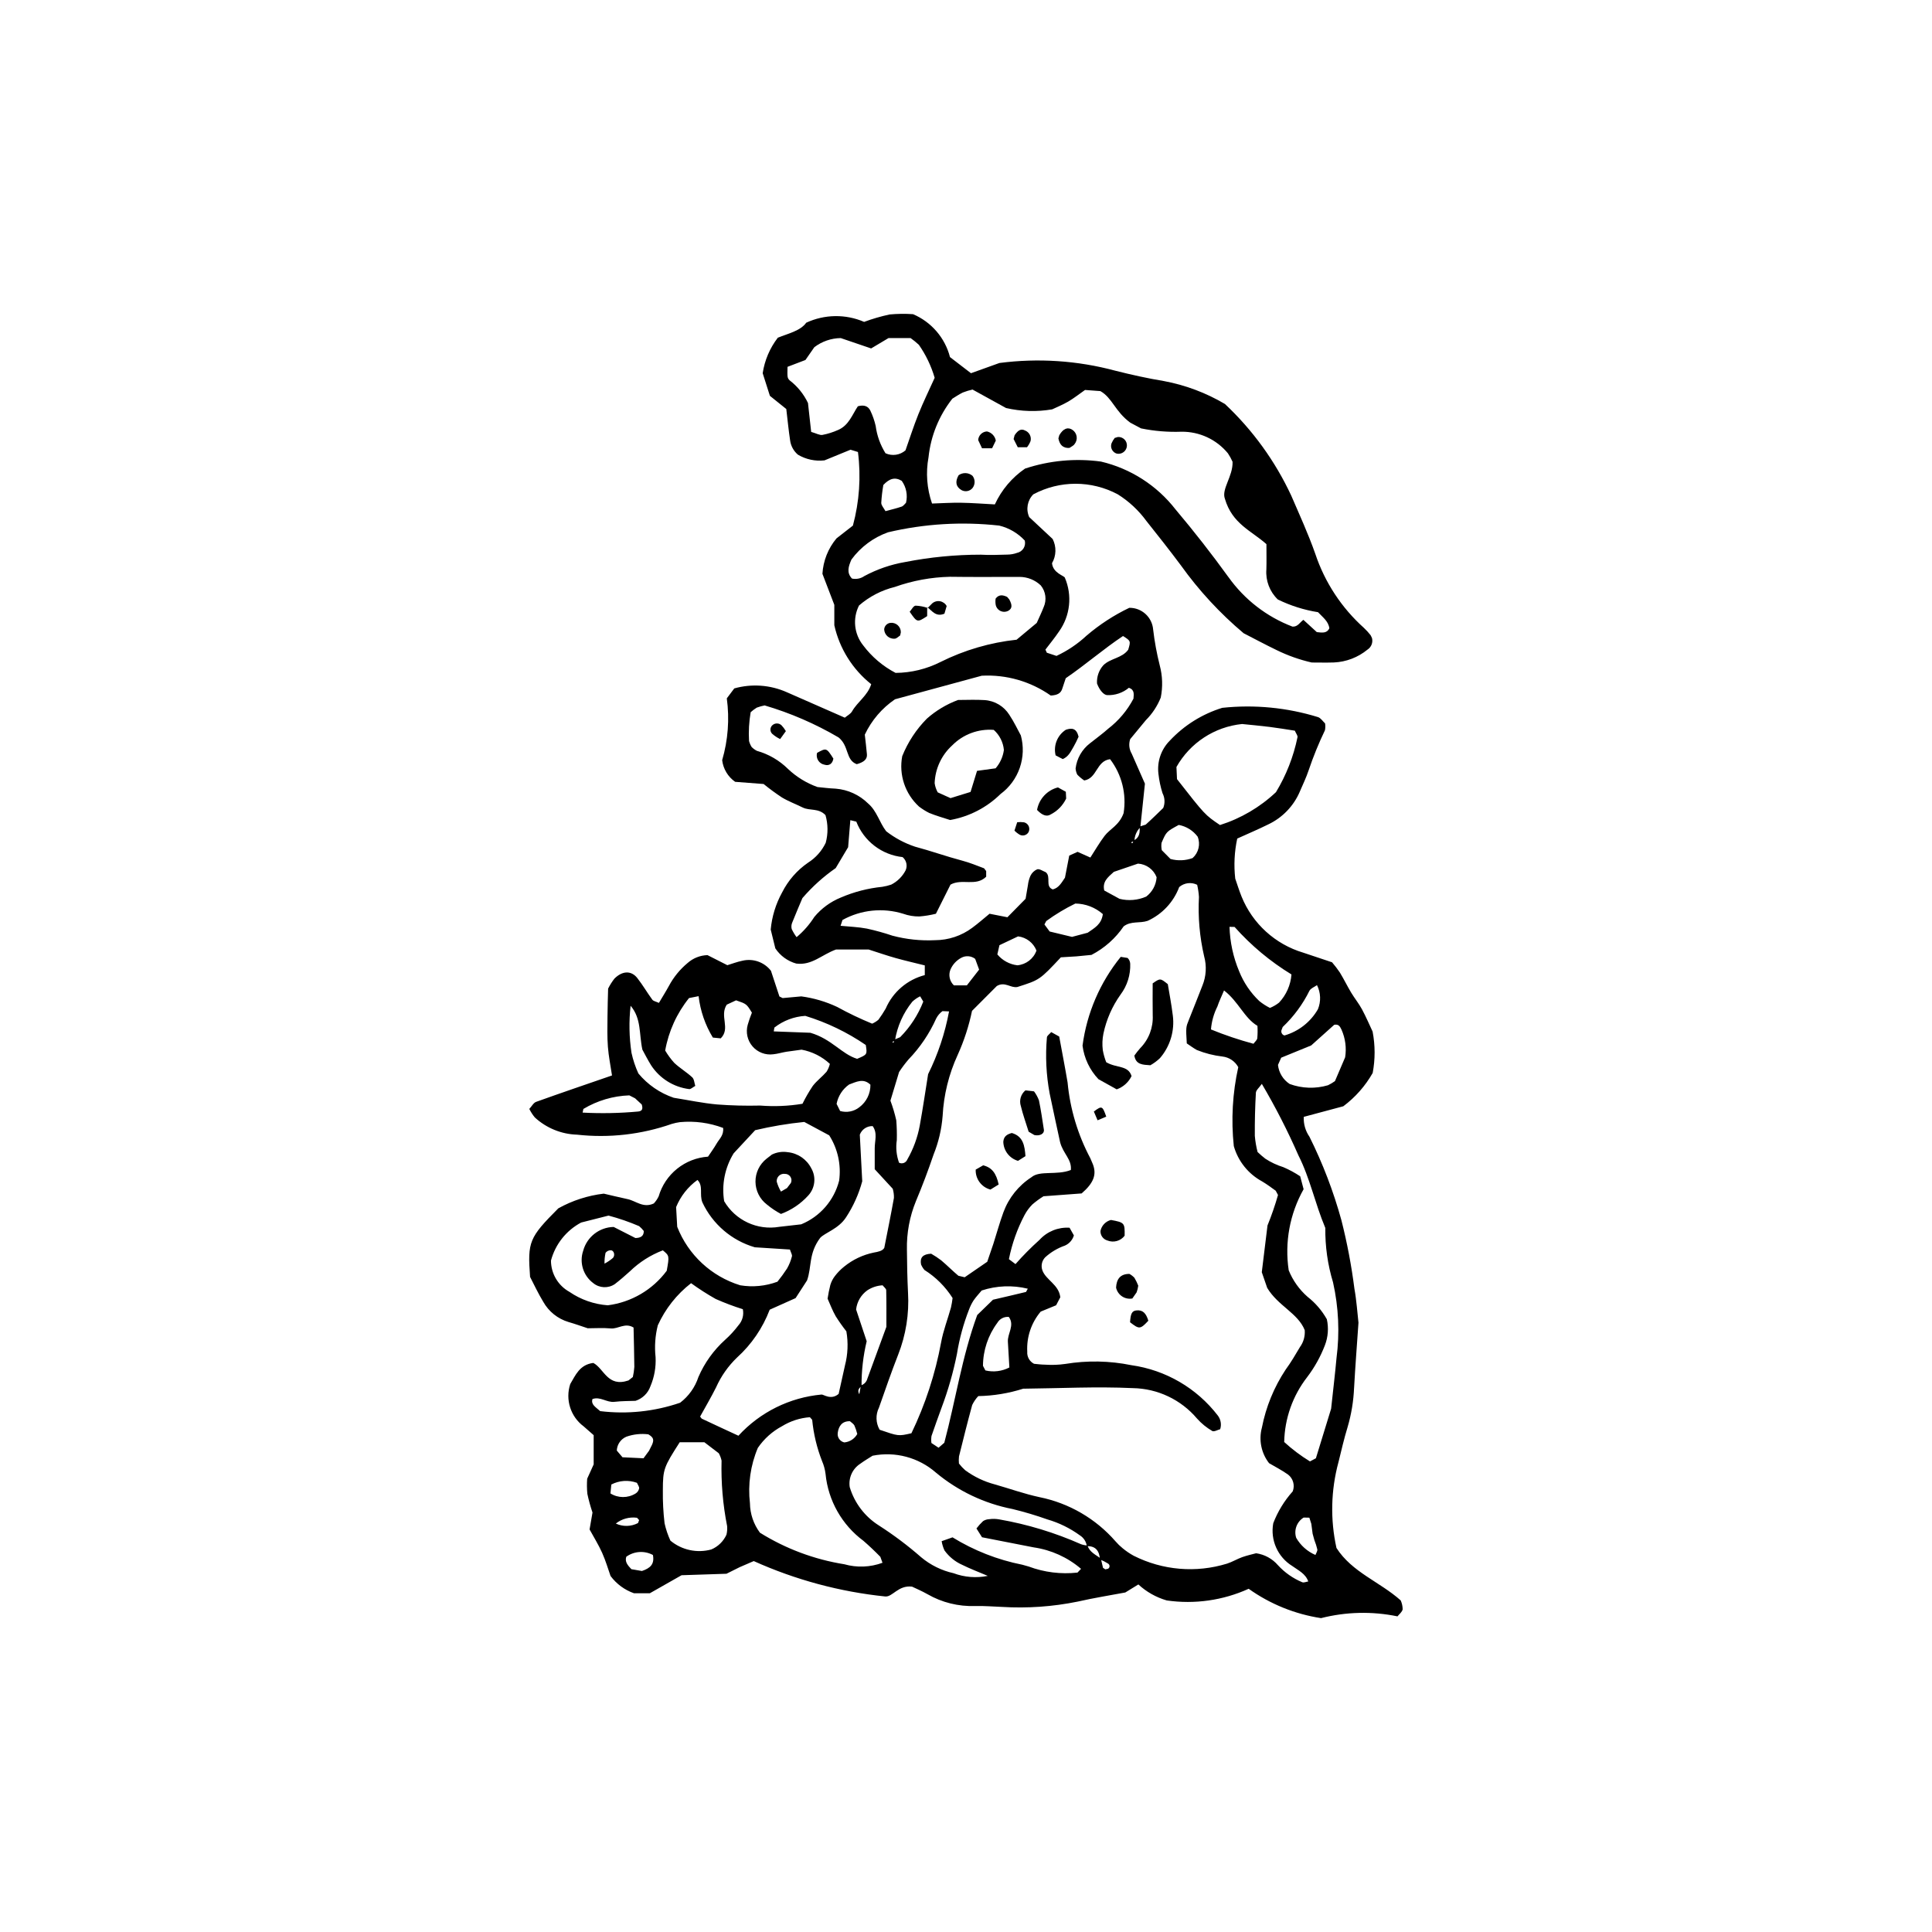 <?xml version="1.0" encoding="UTF-8"?>
<!-- Uploaded to: SVG Repo, www.svgrepo.com, Generator: SVG Repo Mixer Tools -->
<svg fill="#000000" width="800px" height="800px" version="1.1" viewBox="144 144 512 512" xmlns="http://www.w3.org/2000/svg">
 <g>
  <path d="m446.02 363.04 1.602-0.504c1.73-1.551 3.379-3.195 4.648-4.418 0.508-1.27 0.438-2.695-0.188-3.91-0.527-1.664-0.891-3.379-1.082-5.117-0.41-3.258 0.715-6.523 3.039-8.844 3.793-4.047 8.574-7.031 13.875-8.664 8.535-0.91 17.168-0.074 25.367 2.457 0.742 0.242 1.281 1.117 1.871 1.66h0.004c0.102 0.605 0.09 1.223-0.031 1.824-1.648 3.434-3.09 6.969-4.309 10.578-0.645 1.941-1.543 3.801-2.356 5.688h0.004c-1.637 3.824-4.613 6.914-8.375 8.691-2.609 1.293-5.301 2.43-8.211 3.75-0.75 3.484-0.93 7.07-0.527 10.613 0.504 1.445 1.02 3.125 1.676 4.754 2.91 7.184 8.926 12.656 16.355 14.871l7.625 2.547c0.742 0.863 1.434 1.77 2.07 2.711 1.062 1.746 1.957 3.59 3.004 5.34 0.906 1.504 2.031 2.879 2.863 4.418 1.109 2.062 2.027 4.231 2.809 5.887 0.699 3.625 0.707 7.348 0.023 10.973-1.957 3.449-4.609 6.453-7.785 8.828l-10.48 2.805c-0.094 1.879 0.438 3.734 1.512 5.277 3.535 7.094 6.371 14.512 8.473 22.152 1.512 5.965 2.66 12.016 3.438 18.125 0.574 3.168 0.773 6.402 1.074 8.996-0.422 6.144-0.855 11.699-1.16 17.254h-0.004c-0.145 3.519-0.719 7.008-1.711 10.391-0.945 3.078-1.664 6.227-2.434 9.355h-0.004c-2 7.414-2.18 15.199-0.52 22.695 4.113 6.449 11.477 8.953 17.027 13.906 0.332 0.742 0.508 1.543 0.516 2.356-0.145 0.727-0.941 1.32-1.375 1.871v-0.004c-6.699-1.379-13.625-1.219-20.254 0.469-6.914-1.055-13.484-3.719-19.18-7.777-6.789 3.082-14.324 4.156-21.703 3.09-2.805-0.809-5.383-2.262-7.527-4.238l-3.465 2.129c-3.996 0.754-8.34 1.438-12.617 2.418h-0.004c-6.617 1.348-13.387 1.82-20.133 1.402-2.348-0.086-4.695-0.293-7.039-0.23h0.004c-4.426 0.156-8.801-0.93-12.637-3.137-1.512-0.859-3.125-1.535-4.09-2-3.629-0.449-5.164 2.766-7.078 2.609h-0.004c-12.047-1.242-23.816-4.41-34.863-9.383l-3.727 1.613-3.504 1.746-11.902 0.391-8.418 4.785h-4.172c-2.492-0.871-4.66-2.469-6.231-4.586-0.621-1.75-1.273-4.008-2.223-6.133s-2.191-4.106-3.332-6.199l0.773-4.481v-0.004c-0.551-1.621-1.008-3.277-1.363-4.957-0.129-1.328-0.145-2.664-0.047-3.996l1.723-3.805v-7.742l-2.652-2.328-0.004-0.004c-3.477-2.582-4.906-7.102-3.555-11.215 1.371-2.281 2.465-5.141 6.117-5.594 2.879 1.52 3.766 6.516 9.316 4.641l1.152-0.906h0.004c0.199-0.879 0.332-1.773 0.395-2.672-0.023-3.496-0.133-6.996-0.203-10.445-2.269-1.387-4.086 0.426-6.031 0.238-2.035-0.195-4.106-0.043-6.117-0.043-1.746-0.574-3.398-1.176-5.082-1.656-2.848-0.848-5.254-2.773-6.707-5.367-1.367-2.246-2.477-4.652-3.488-6.59-0.691-9.352-0.238-10.418 7.481-18.164v-0.004c3.723-2.074 7.816-3.398 12.051-3.898 1.762 0.402 4.031 0.969 6.312 1.453 2.215 0.469 4.141 2.461 6.953 1.145h-0.004c0.52-0.555 0.953-1.184 1.281-1.871 0.84-2.883 2.547-5.438 4.887-7.32 2.34-1.883 5.199-3 8.195-3.207 0.723-1.09 1.582-2.254 2.301-3.5 0.691-1.195 1.922-2.168 1.703-4.113-3.644-1.371-7.555-1.898-11.434-1.535-0.727 0.098-1.445 0.254-2.148 0.461-8.059 2.824-16.648 3.801-25.133 2.859-4.152-0.125-8.121-1.746-11.18-4.559-0.578-0.695-1.07-1.453-1.469-2.262 0.637-0.684 1.102-1.621 1.812-1.875 6.59-2.367 13.227-4.621 20.105-6.996-0.375-2.531-0.895-5.051-1.09-7.594-0.203-2.629-0.129-5.281-0.109-7.922 0.016-2.629 0.113-5.258 0.168-7.496v-0.004c0.465-0.926 1.02-1.809 1.656-2.629 2.078-2.106 4.465-2.215 6.066-0.184 1.441 1.828 2.609 3.867 3.988 5.742 0.297 0.402 0.996 0.504 1.75 0.859 0.871-1.473 1.801-2.945 2.633-4.469 1.246-2.34 2.934-4.41 4.973-6.106 1.457-1.293 3.32-2.031 5.269-2.086l5.262 2.668c1.211-0.367 2.57-0.891 3.981-1.18 2.832-0.68 5.797 0.363 7.578 2.664l2.242 6.805 0.859 0.426 4.945-0.449c3.289 0.441 6.492 1.383 9.496 2.797 3.004 1.652 6.102 3.133 9.273 4.434 0.609-0.266 1.172-0.617 1.672-1.051 0.691-0.945 1.332-1.93 1.922-2.945 1.895-4.398 5.719-7.676 10.359-8.875v-2.57c-2.637-0.66-5.184-1.238-7.691-1.941-2.258-0.629-4.465-1.402-7.195-2.273h-8.633c-3.769 1.344-6.383 4.269-10.535 3.727v0.004c-2.277-0.633-4.25-2.062-5.555-4.031l-1.223-4.988c0.316-3.445 1.344-6.789 3.012-9.82 1.594-3.168 3.957-5.883 6.875-7.894 2.031-1.281 3.656-3.113 4.691-5.277 0.648-2.402 0.625-4.938-0.062-7.328-1.848-1.945-4.195-1.109-6.019-2.016-1.836-0.91-3.781-1.625-5.531-2.676-1.676-1.105-3.293-2.293-4.848-3.559l-7.539-0.578c-1.914-1.336-3.164-3.422-3.445-5.734 1.555-5.316 1.977-10.898 1.23-16.387l1.98-2.633c4.617-1.297 9.543-0.941 13.926 1.008l15.363 6.746c0.645-0.543 1.523-0.973 1.926-1.68 1.43-2.519 4.125-4.152 5.074-7.195h-0.004c-4.949-3.938-8.398-9.449-9.773-15.617v-5.41l-3.152-8.223c0.207-3.449 1.512-6.738 3.727-9.387l4.344-3.387 0.004 0.004c1.715-6.356 2.172-12.984 1.34-19.512l-1.969-0.605-6.887 2.82v0.004c-2.453 0.281-4.934-0.25-7.059-1.512-1.148-0.977-1.891-2.352-2.074-3.852-0.391-2.602-0.645-5.227-1.004-8.246l-4.344-3.492-1.91-5.996c0.516-3.426 1.898-6.668 4.012-9.41 2.758-1.117 6.008-1.82 7.527-3.973 4.852-2.25 10.434-2.332 15.344-0.219 2.207-0.82 4.469-1.477 6.769-1.969 2.059-0.191 4.129-0.215 6.191-0.074 4.856 2.062 8.477 6.266 9.793 11.371l5.562 4.273 7.539-2.707c10.266-1.34 20.695-0.648 30.695 2.039 4.266 1.074 8.539 2.031 12.887 2.746 5.707 1.066 11.18 3.121 16.18 6.078 7.348 6.894 13.309 15.133 17.566 24.266 2.203 5.117 4.519 10.156 6.375 15.43 2.519 7.559 6.965 14.328 12.898 19.645 0.637 0.602 1.23 1.25 1.773 1.941l0.359 0.746c0.309 1.176-0.176 2.414-1.199 3.07-2.516 2.062-5.633 3.258-8.887 3.402-2.051 0.066-4.106 0.012-5.863 0.012v0.004c-3.246-0.738-6.398-1.855-9.387-3.328-2.902-1.398-5.742-2.93-8.68-4.434-6.269-5.277-11.855-11.32-16.625-17.984-2.981-4-6.074-7.91-9.18-11.812v-0.004c-2.051-2.793-4.609-5.172-7.547-7.012-6.992-3.734-15.387-3.734-22.379 0-1.582 1.59-2.012 3.992-1.086 6.035l6.199 5.793h0.004c1.039 2.027 0.98 4.445-0.164 6.422 0.25 2.633 3.234 3.316 3.398 3.836v-0.004c2.016 4.699 1.43 10.109-1.543 14.266-1.133 1.684-2.434 3.254-3.602 4.801l0.375 0.828 2.562 0.844v-0.004c2.918-1.363 5.606-3.172 7.961-5.367 3.441-2.941 7.25-5.422 11.332-7.375 3.285-0.039 6.043 2.469 6.316 5.742 0.375 3.199 0.957 6.371 1.746 9.496 0.746 2.793 0.84 5.719 0.27 8.551-0.895 2.242-2.238 4.277-3.945 5.984l-4.152 5.027c-0.434 1.277-0.289 2.688 0.402 3.852l3.5 7.949-1.211 11.547h0.004c-0.996 0.98-1.562 2.312-1.57 3.711-0.883 0.172-1.07 0.379-0.535 0.527l0.336-0.734c1.617-0.77 1.66-2.203 1.57-3.691zm-10.277 194.01 0.566 2.438 0.613 0.41 0.746-0.172v-0.004c0.234-0.145 0.375-0.402 0.375-0.676-0.004-0.277-0.148-0.531-0.383-0.676-0.684-0.43-1.402-0.797-2.152-1.098-0.164-2.16-1.051-3.606-3.484-3.516-0.156-1.176-0.824-2.223-1.828-2.859-2.606-1.898-5.519-3.332-8.617-4.231-3.023-1.074-6.098-1.988-9.215-2.75-7.481-1.453-14.473-4.773-20.328-9.652-4.598-4.027-10.805-5.68-16.793-4.481-0.867 0.562-2.133 1.293-3.305 2.152-2.047 1.34-3.121 3.754-2.75 6.172 1.266 4.211 4.012 7.82 7.731 10.16 3.934 2.527 7.676 5.34 11.195 8.418 2.481 2.078 5.426 3.527 8.582 4.231 2.898 1.082 6.039 1.328 9.07 0.707-2.481-1.059-4.672-1.875-6.75-2.914-1.887-0.832-3.516-2.156-4.719-3.832-0.359-0.777-0.613-1.602-0.75-2.449l2.887-1.016h-0.004c5.684 3.504 11.949 5.961 18.5 7.258l1.691 0.477c4.121 1.539 8.547 2.086 12.922 1.605l0.945-0.992v-0.004c-3.566-3.047-7.922-5.019-12.566-5.688-4.562-0.906-9.129-1.789-13.676-2.676l-1.473-2.332c0.527-0.699 1.113-1.352 1.754-1.949 0.492-0.316 1.062-0.496 1.648-0.512 0.867-0.121 1.746-0.105 2.609 0.051 7.477 1.301 14.766 3.512 21.703 6.586 0.555 0.191 1.129 0.301 1.715 0.328 0.539 1.805 2.223 2.461 3.539 3.484zm-54.77-137.52 1.57-0.66c2.672-2.695 4.758-5.906 6.137-9.438l-0.828-1.398c-0.766 0.363-1.469 0.848-2.086 1.434-2.391 2.965-3.973 6.5-4.586 10.258-0.773 0.387-0.883 0.613-0.344 0.555zm-8.84 91.609c0.84-0.242 1.496-0.906 1.719-1.754l5.047-13.758c0-3.332 0.035-6.516-0.043-9.699-0.012-0.43-0.605-0.844-0.957-1.309h0.004c-1.445 0.078-2.84 0.535-4.047 1.328-1.672 1.191-2.754 3.039-2.981 5.078l2.805 8.414c-0.93 3.883-1.387 7.867-1.359 11.859-0.512 0.543-1.262 0.988-0.594 2.195zm89.125-132.66c-1.562-0.773-3.438-0.535-4.758 0.605-1.492 3.969-4.496 7.184-8.352 8.945-2.133 0.727-4.359-0.031-6.356 1.457h-0.004c-2.172 3.195-5.106 5.797-8.535 7.574l-4.031 0.391-4.078 0.246c-5.613 5.988-5.613 5.988-11.527 7.867-1.77 0.348-3.301-1.535-5.453-0.258l-6.566 6.582c-0.836 4.027-2.113 7.945-3.809 11.691-2.34 5.082-3.691 10.562-3.981 16.152-0.273 3.516-1.082 6.969-2.402 10.238-1.41 4.16-2.965 8.281-4.668 12.332-1.676 4.082-2.488 8.465-2.394 12.879 0.027 3.812 0.102 7.629 0.293 11.438 0.324 5.578-0.566 11.16-2.606 16.363-1.82 4.637-3.438 9.352-5.094 14.051-0.926 1.863-0.859 4.062 0.18 5.863 4.906 1.668 4.894 1.754 8.414 0.93h0.004c3.68-7.633 6.324-15.723 7.863-24.055 0.57-3.148 1.762-6.18 2.621-9.277v-0.004c0.188-0.82 0.328-1.656 0.426-2.496-1.898-3-4.441-5.543-7.449-7.434-0.375-0.438-0.68-0.93-0.906-1.461-0.355-1.859 0.492-2.742 2.672-2.856l-0.004-0.004c0.922 0.523 1.805 1.105 2.644 1.742 1.57 1.309 3.008 2.793 4.582 4.106l1.668 0.398 5.977-4.106 1.625-4.766c0.898-2.785 1.652-5.617 2.664-8.355v-0.004c1.402-3.812 4.004-7.066 7.418-9.27 2.184-1.883 6.719-0.449 10.453-1.922 0.289-2.836-2.07-4.324-2.859-7.41-0.801-3.719-1.812-8.293-2.762-12.879v0.004c-0.914-4.902-1.16-9.906-0.723-14.871 0.031-0.441 0.676-0.844 1.141-1.391l2.117 1.176c0.762 4.152 1.547 8.168 2.227 12.207h-0.004c0.664 7.012 2.711 13.824 6.019 20.043l0.688 1.617c1.031 2.715 0.207 4.949-2.988 7.711l-10.109 0.75v0.004c-1.039 0.648-2.031 1.375-2.961 2.176-0.824 0.832-1.523 1.785-2.07 2.82-1.934 3.668-3.324 7.598-4.133 11.668l1.746 1.309c1.992-2.262 4.117-4.406 6.359-6.418 2.027-2.234 4.961-3.418 7.969-3.219l1.145 2.031c-0.355 1.207-1.223 2.195-2.375 2.699-1.941 0.676-3.727 1.738-5.246 3.125-0.871 0.914-1.152 2.238-0.73 3.426 0.941 2.598 4.375 3.769 4.75 7.152l-1.109 2.117-4.086 1.68c-2.492 2.957-3.766 6.754-3.562 10.613-0.105 1.336 0.605 2.606 1.797 3.215 0.738 0.062 1.887 0.23 3.035 0.234l0.004 0.004c1.754 0.117 3.519 0.047 5.262-0.203 5.801-0.953 11.727-0.84 17.484 0.332 9.105 1.277 17.344 6.082 22.941 13.375 0.773 1.027 1 2.367 0.605 3.594-0.629 0.156-1.641 0.758-2.106 0.469-1.508-0.879-2.871-1.992-4.035-3.297-4.246-5.016-10.449-7.953-17.02-8.059-9.652-0.453-19.348 0.055-29.027 0.152v-0.004c-3.856 1.227-7.871 1.891-11.918 1.965-0.652 0.703-1.195 1.496-1.613 2.359-1.238 4.519-2.367 9.07-3.496 13.621-0.074 0.625-0.078 1.262-0.016 1.887 0.496 0.645 1.051 1.238 1.656 1.777 2.367 1.746 5.043 3.019 7.887 3.766 3.938 1.121 7.816 2.519 11.809 3.371h0.004c7.824 1.582 14.91 5.703 20.152 11.723 0.574 0.668 1.207 1.281 1.895 1.832 0.902 0.75 1.875 1.41 2.906 1.973 7.668 3.871 16.535 4.617 24.742 2.086 1.387-0.441 2.66-1.234 4.035-1.723 1.359-0.48 2.785-0.781 3.68-1.027v0.004c2.242 0.324 4.293 1.445 5.773 3.164 1.789 1.953 3.984 3.492 6.43 4.512 0.414 0.188 1.055-0.121 1.605-0.203-0.723-2.074-2.609-2.914-4.215-4.078-3.871-2.375-5.883-6.887-5.062-11.352 1.191-3.106 2.941-5.965 5.156-8.441 0.625-1.598 0.121-3.418-1.242-4.461-1.66-1.172-3.484-2.106-5.023-3.012-2.078-2.672-2.781-6.164-1.898-9.434 1.066-5.488 3.207-10.711 6.297-15.371 1.387-1.887 2.574-3.922 3.769-5.941h-0.004c0.957-1.301 1.414-2.902 1.285-4.516-1.797-4.504-7.082-6.418-9.945-11.195l-1.434-4.156 1.512-12.379c1.074-2.641 2.004-5.34 2.785-8.082l-0.605-1.129c-1.172-0.852-2.348-1.719-3.59-2.461-3.668-1.98-6.383-5.359-7.519-9.371-0.738-6.988-0.34-14.051 1.184-20.914-0.855-1.566-2.422-2.621-4.199-2.82-2.328-0.27-4.609-0.852-6.781-1.727-0.988-0.551-1.898-1.242-2.664-1.75-0.262-4.32-0.23-4.309 0.586-6.324 1.211-2.984 2.363-5.988 3.551-8.984v0.004c1.012-2.473 1.172-5.211 0.461-7.785-1.195-5.148-1.656-10.441-1.371-15.719-0.07-1.086-0.23-2.164-0.477-3.227zm-19.496-18.973c0.828-5.059-0.469-10.238-3.578-14.312-3.688 0.465-3.383 5.059-6.852 5.637-0.664-0.449-1.281-0.969-1.84-1.543-0.258-0.512-0.41-1.07-0.449-1.645 0.324-2.648 1.707-5.059 3.828-6.676 1.598-1.281 3.277-2.477 4.801-3.84v-0.004c2.785-2.137 5.074-4.856 6.707-7.969 0.074-1.152 0.355-2.332-1.211-2.891h0.004c-1.617 1.355-3.688 2.051-5.797 1.949-0.855-0.055-1.992-1.266-2.656-3.078-0.109-1.77 0.492-3.512 1.676-4.836 1.867-1.863 4.949-1.844 6.594-4.117 0.684-2.316 0.684-2.316-1.379-3.629-5.16 3.426-9.992 7.652-15.176 11.184l-0.891 2.68c-0.375 1.316-1.309 1.812-3.082 1.914-5.332-3.75-11.773-5.606-18.285-5.258l-22.996 6.246c-3.453 2.356-6.215 5.59-8 9.371 0.188 1.727 0.414 3.465 0.562 5.207 0.109 1.285-0.75 2.082-2.695 2.621-3.008-1.117-1.961-4.769-4.816-7.086l-0.004-0.004c-6.16-3.613-12.742-6.465-19.594-8.484-0.715 0.141-1.414 0.34-2.098 0.594-0.566 0.355-1.105 0.758-1.602 1.207-0.434 2.516-0.582 5.074-0.434 7.625 0.152 0.559 0.383 1.098 0.688 1.59 0.406 0.414 0.879 0.762 1.398 1.023 3.113 0.875 5.957 2.527 8.254 4.809 2.238 2.113 4.891 3.742 7.789 4.781 1.344 0.125 3.082 0.363 4.832 0.43 3.234 0.258 6.273 1.645 8.586 3.922 2.34 2 2.984 5 4.789 7.356v0.004c2.297 1.789 4.879 3.172 7.641 4.09 4.223 1.125 8.336 2.606 12.559 3.719 1.957 0.516 3.848 1.305 5.75 2.016l0.559 0.734v1.496c-2.738 2.688-6.414 0.395-9.457 2.098l-3.863 7.715h0.004c-1.438 0.359-2.902 0.602-4.379 0.719-1.465 0.023-2.922-0.223-4.305-0.719-5.363-1.66-11.172-1.062-16.082 1.656l-0.504 1.539c2.352 0.234 4.691 0.309 6.969 0.742 2.289 0.5 4.547 1.125 6.769 1.875 3.684 0.98 7.5 1.383 11.312 1.195 3.543-0.012 6.992-1.16 9.836-3.281 1.633-1.195 3.152-2.555 4.59-3.727l4.734 0.93 4.82-4.894 0.613-3.586v0.004c0.098-0.871 0.324-1.719 0.676-2.519 0.371-0.77 1.008-1.379 1.793-1.715 0.648-0.16 1.496 0.48 2.254 0.766 1.527 1.223-0.266 3.777 1.875 4.57 1.59-0.41 2.289-1.734 3.223-3.113l1.133-5.852 2.215-0.996 3.383 1.512c1.254-1.934 2.394-3.93 3.773-5.742 1.406-1.855 3.852-2.766 5.031-6.008zm37.855-71.301c-3.965-3.543-9.062-5.359-11.004-12.02-0.977-2.582 2.156-5.93 2.027-9.805v-0.004c-0.344-0.781-0.758-1.531-1.23-2.242-3.027-3.68-7.555-5.781-12.316-5.723-3.59 0.133-7.184-0.164-10.703-0.883l-2.856-1.52c-4.055-2.977-4.762-6.586-7.93-8.363l-4.062-0.301c-1.582 1.109-2.957 2.203-4.457 3.078-1.504 0.875-3.144 1.531-4.25 2.059h-0.004c-4.055 0.695-8.207 0.574-12.219-0.352l-8.879-4.894c-0.879 0.195-1.742 0.457-2.578 0.785-1.043 0.504-2.008 1.176-2.773 1.637-3.527 4.473-5.719 9.852-6.316 15.52-0.758 4.098-0.434 8.324 0.93 12.266 2.5-0.078 5.094-0.25 7.684-0.211 2.906 0.043 5.809 0.277 8.969 0.441h-0.004c1.762-3.828 4.527-7.109 8.008-9.492 6.473-2.144 13.355-2.781 20.113-1.859 7.84 1.844 14.812 6.316 19.758 12.676 4.91 5.824 9.594 11.812 14.043 17.969l0.004-0.004c4.234 5.941 10.129 10.5 16.949 13.098 1.41 0.09 1.957-1.141 2.891-1.797l3.555 3.254c1.539 0.188 2.688 0.312 3.324-1.008-0.25-1.887-1.746-2.918-3.004-4.273h-0.004c-3.695-0.586-7.285-1.723-10.648-3.367-2.152-2.062-3.266-4.984-3.035-7.957 0.066-2.023 0.016-4.047 0.016-6.707zm-131.64 202.88c-1.848 4.859-4.82 9.211-8.68 12.699-2.332 2.246-4.211 4.926-5.531 7.883-1.301 2.606-2.789 5.121-4.231 7.742l0.43 0.547c3.156 1.492 6.328 2.953 9.727 4.527v-0.004c5.731-6.246 13.582-10.137 22.023-10.91 0.48-0.09 2.512 1.59 4.535-0.176l1.66-7.473-0.004-0.004c0.785-2.969 0.918-6.074 0.387-9.098-1.008-1.285-1.949-2.617-2.82-3.996-0.867-1.5-1.473-3.156-2.156-4.664 0.184-1.223 0.426-2.438 0.73-3.637 0.254-0.844 0.66-1.637 1.195-2.336 0.711-0.934 1.535-1.777 2.453-2.508 2.285-1.863 4.984-3.144 7.871-3.734 1.172-0.211 2.297-0.41 2.777-1.25 0.906-4.629 1.793-8.922 2.555-13.234 0.023-0.82-0.082-1.641-0.316-2.426l-4.773-5.18c0-1.992 0.02-3.738 0-5.484-0.027-1.992 0.816-4.074-0.547-5.945v0.004c-1.508-0.051-2.875 0.863-3.406 2.277l0.645 12.344c-0.914 3.387-2.359 6.609-4.285 9.543-1.984 3.09-5.68 4.117-6.875 5.473-3.102 4.172-2.188 7.676-3.465 11.258l-3.035 4.688zm33.359-168.76c4.148-0.031 8.234-1.027 11.934-2.906 6.309-3.144 13.129-5.137 20.137-5.891l5.34-4.449c0.664-1.504 1.309-2.82 1.832-4.18l0.004-0.004c0.852-1.906 0.555-4.133-0.766-5.754-1.512-1.441-3.519-2.25-5.613-2.258-6.156-0.008-12.312 0.062-18.465-0.031-4.981 0.113-9.914 1.023-14.609 2.695-3.508 0.863-6.762 2.551-9.488 4.922-1.727 3.43-1.301 7.551 1.098 10.547 2.285 3.047 5.223 5.543 8.598 7.309zm-70.219 88.211c-0.469 4.148-0.387 8.336 0.234 12.465 0.41 1.883 1.023 3.719 1.824 5.473 2.469 2.973 5.711 5.207 9.371 6.449 3.973 0.633 7.707 1.43 11.48 1.77 3.801 0.289 7.617 0.387 11.43 0.293 3.742 0.297 7.504 0.141 11.207-0.473 0.805-1.637 1.719-3.219 2.734-4.734 1.059-1.383 2.519-2.449 3.664-3.773l-0.004-0.004c0.398-0.637 0.691-1.332 0.867-2.062-2.09-1.941-4.691-3.246-7.496-3.766l-4.047 0.555c-1.152 0.188-2.285 0.551-3.441 0.664h0.004c-2.066 0.281-4.137-0.496-5.504-2.07-1.371-1.574-1.852-3.731-1.289-5.738 0.312-1.09 0.684-2.164 1.109-3.219-1.422-2.316-1.422-2.316-4.195-3.266l-2.469 1.148c-1.98 3.023 1.066 6.277-1.594 8.93l-2.09-0.207c-2.035-3.344-3.324-7.086-3.777-10.973l-2.543 0.504h0.004c-3.242 4.031-5.414 8.812-6.316 13.906 0.688 1.164 1.492 2.258 2.398 3.262 1.477 1.398 3.281 2.453 4.773 3.84 0.527 0.492 0.555 1.523 0.801 2.269-0.676 0.367-1.215 0.922-1.633 0.844-4.125-0.523-7.809-2.832-10.078-6.316-0.922-1.488-1.715-3.059-2.309-4.144-0.906-4.18-0.223-8.215-3.117-11.625zm47.852-152.08c1.383 0.398 2.238 0.922 2.988 0.801l0.004-0.004c1.418-0.27 2.797-0.707 4.117-1.297 2.898-1.211 3.836-4.203 5.266-6.289 1.684-0.477 2.746 0.016 3.293 1.133l0.004-0.004c0.625 1.309 1.105 2.68 1.426 4.094 0.34 2.566 1.227 5.031 2.598 7.227 1.762 0.805 3.832 0.504 5.297-0.766 1.07-3.023 2.129-6.356 3.426-9.59 1.297-3.238 2.836-6.367 4.312-9.645h-0.004c-0.91-3.121-2.324-6.07-4.184-8.734-0.691-0.645-1.426-1.242-2.199-1.789h-5.844l-4.609 2.746-8.051-2.742c-2.535 0.031-4.992 0.883-7.004 2.418l-2.352 3.387-4.75 1.812c-0.07 2.754-0.051 2.934 0.527 3.555 2.09 1.594 3.769 3.664 4.894 6.035zm18.902 299.7-0.574-1.586c-1.426-1.461-2.91-2.875-4.453-4.211v-0.004c-5.715-4.227-9.375-10.68-10.066-17.758-0.145-1.164-0.453-2.301-0.918-3.375-1.379-3.516-2.262-7.207-2.625-10.965l-0.609-0.68h-0.004c-2.609 0.188-5.133 1.004-7.359 2.371-2.578 1.371-4.785 3.348-6.43 5.758-1.953 4.625-2.672 9.676-2.09 14.66 0.035 2.82 0.961 5.555 2.644 7.812 6.82 4.254 14.422 7.098 22.355 8.363 3.332 0.945 6.879 0.809 10.129-0.391zm118.89-40.832c0.559-5.231 1.055-9.301 1.422-13.387v-0.004c0.875-6.695 0.566-13.496-0.914-20.086-1.418-4.676-2.106-9.539-2.047-14.422-2.734-6.508-4.059-13.191-7.125-19.23-2.852-6.508-6.09-12.84-9.699-18.957-0.707 1.008-1.539 1.664-1.578 2.359-0.215 3.797-0.309 7.598-0.281 11.406 0.121 1.449 0.367 2.887 0.73 4.293 0.656 0.633 1.352 1.23 2.074 1.785 1.473 0.957 3.07 1.707 4.746 2.227 1.562 0.668 3.059 1.477 4.473 2.418l0.906 3.426c-3.668 6.527-5.059 14.09-3.949 21.492 1.094 2.699 2.805 5.106 4.996 7.023 2.078 1.625 3.816 3.644 5.109 5.945 0.516 2.312 0.332 4.727-0.527 6.938-1.156 3.008-2.734 5.836-4.684 8.402-3.828 4.93-5.965 10.961-6.086 17.199 2.106 1.93 4.391 3.648 6.828 5.141l1.57-0.832zm-193.71 0.637c7.141 0.875 14.387 0.113 21.188-2.223 2.273-1.73 3.965-4.106 4.852-6.82 1.625-3.758 4.039-7.121 7.082-9.863 1.301-1.164 2.484-2.453 3.535-3.852 1.039-1.152 1.465-2.731 1.152-4.25-2.449-0.766-4.848-1.672-7.191-2.711-2.254-1.27-4.434-2.668-6.527-4.184-3.805 2.953-6.828 6.785-8.816 11.168-0.699 2.754-0.898 5.613-0.59 8.438 0.137 2.633-0.328 5.266-1.359 7.691-0.637 1.844-2.106 3.281-3.961 3.879-1.531 0.062-3.574 0.027-5.59 0.266-2.031 0.238-3.769-1.496-5.832-0.73-0.383 1.434 0.707 2.004 2.059 3.191zm32.848-55.652c2.977 5.098 8.805 7.816 14.621 6.812l5.801-0.66c4.996-2.047 8.727-6.344 10.059-11.574 0.574-4.188-0.359-8.441-2.629-12.008l-6.613-3.551c-4.379 0.441-8.727 1.172-13.012 2.184l-5.711 6.144h0.004c-2.32 3.785-3.211 8.27-2.512 12.652zm131.41-99.664c5.539-1.75 10.609-4.731 14.836-8.715 2.719-4.488 4.648-9.406 5.703-14.547 0.109-0.402-0.375-0.973-0.707-1.746-2.133-0.324-4.414-0.715-6.711-1-2.598-0.324-5.207-0.551-7.277-0.766h0.004c-7.301 0.75-13.781 4.992-17.387 11.387l0.148 3.219c7.422 9.488 7.422 9.488 11.395 12.168zm-143.18 163.57c-4.207 6.57-4.453 7.113-4.465 12.75-0.039 2.914 0.113 5.828 0.453 8.723 0.352 1.582 0.871 3.125 1.551 4.598 3.012 2.5 7.055 3.375 10.828 2.34 1.785-0.75 3.219-2.148 4.023-3.91 0.18-0.746 0.238-1.516 0.176-2.281-1.133-5.715-1.625-11.531-1.473-17.355-0.148-0.688-0.398-1.348-0.742-1.957l-3.805-2.906zm84.684-242.93v0.004c-9.852-1.098-19.82-0.5-29.469 1.773-3.883 1.383-7.266 3.898-9.703 7.223-0.805 1.836-1.332 3.484 0.133 5.031v0.004c1.141 0.25 2.336 0.012 3.293-0.66 3.363-1.805 6.996-3.059 10.762-3.707 6.613-1.301 13.336-1.957 20.078-1.957 2.336 0.137 4.691 0.047 7.035-0.02 0.879-0.008 1.75-0.16 2.578-0.453 0.711-0.148 1.336-0.582 1.723-1.199 0.387-0.617 0.508-1.367 0.332-2.074-1.816-1.953-4.164-3.332-6.758-3.961zm-78.672 179.36c-0.852-2.125 0.312-4.324-1.301-5.945h-0.004c-2.523 1.816-4.484 4.312-5.66 7.195l0.293 5.219c2.91 7.441 9.059 13.152 16.695 15.5 3.316 0.551 6.715 0.223 9.867-0.949 0.902-1.117 1.75-2.281 2.539-3.488 0.578-1.008 1.012-2.09 1.297-3.215 0.117-0.441-0.277-1.023-0.527-1.824l-9.301-0.594c-6.129-1.785-11.191-6.121-13.898-11.898zm-25.066 27.27c6.234-0.797 11.875-4.102 15.617-9.152 0.707-3.973 0.707-3.973-1.031-5.41-3.258 1.242-6.231 3.137-8.734 5.566-1.297 1.172-2.621 2.324-4.004 3.387-1.754 1.176-4.074 1.066-5.707-0.27-2.66-1.98-3.738-5.449-2.66-8.586 0.992-3.66 4.285-6.223 8.074-6.297l5.758 2.934c1.297-0.02 2.242-0.438 2.223-1.863-0.363-0.473-0.781-0.902-1.242-1.289-2.629-1.125-5.336-2.059-8.102-2.793l-7.254 1.84h-0.004c-3.949 2.106-6.844 5.754-7.996 10.078 0.004 3.445 1.875 6.617 4.887 8.289 3.016 2.07 6.527 3.301 10.176 3.566zm63.688-121.4-3.297 5.543v-0.004c-3.266 2.269-6.227 4.941-8.82 7.957-0.684 1.625-1.73 4.039-2.703 6.488v-0.004c-0.23 0.539-0.277 1.141-0.133 1.707 0.355 0.762 0.789 1.484 1.293 2.156 1.832-1.535 3.418-3.344 4.699-5.359 1.875-2.266 4.285-4.031 7.012-5.137 3.504-1.512 7.219-2.469 11.012-2.848 0.805-0.125 1.594-0.324 2.363-0.586 1.629-0.828 2.961-2.148 3.805-3.773 0.551-1.219 0.223-2.656-0.797-3.516-2.711-0.293-5.289-1.324-7.453-2.984-2.16-1.656-3.828-3.875-4.816-6.414l-1.582-0.387zm11.207 67.172h0.004c0.633 1.699 1.148 3.441 1.547 5.211 0.141 1.746 0.188 3.5 0.141 5.254-0.301 2.012-0.098 4.062 0.594 5.977 0.395 0.195 0.855 0.219 1.27 0.062 0.414-0.16 0.742-0.48 0.91-0.891 1.605-2.793 2.723-5.84 3.309-9.012 0.836-4.602 1.512-9.23 2.215-13.637l0.004 0.004c2.606-5.258 4.473-10.852 5.543-16.621l-1.746-0.074c-0.699 0.512-1.27 1.18-1.66 1.949-1.801 4.016-4.285 7.691-7.34 10.859-0.902 1.055-1.738 2.164-2.496 3.328zm106.28-33.453c-5.621-3.426-10.699-7.668-15.074-12.586l-1.344-0.027v-0.004c0.121 4.047 0.98 8.039 2.547 11.77 1.188 2.984 3.008 5.676 5.332 7.891 0.875 0.711 1.828 1.324 2.84 1.832 0.859-0.355 1.672-0.824 2.402-1.398 1.926-2.039 3.09-4.68 3.297-7.477zm5.231 18.816-7.949 3.246-0.855 1.918c0.223 2.066 1.359 3.922 3.102 5.055 3.262 1.195 6.816 1.309 10.148 0.332 0.645-0.312 1.266-0.676 1.848-1.094l2.699-6.309c0.395-2.469 0.066-4.996-0.941-7.285-0.359-0.707-0.664-1.594-1.949-1.336zm-97.234 105.3c2.977-11.184 4.672-22.773 8.727-33.855l4.176-4.055c3.129-0.727 5.945-1.375 8.758-2.062l0.465-0.859c-4.039-0.984-8.273-0.82-12.219 0.477-0.707 0.852-1.512 1.703-2.168 2.66-0.469 0.738-0.859 1.523-1.164 2.34-1.492 3.812-2.574 7.773-3.223 11.812-0.973 4.875-2.344 9.66-4.094 14.309-0.883 2.473-1.812 4.938-2.644 7.422h-0.004c-0.094 0.617-0.102 1.246-0.023 1.867l1.891 1.258zm-45.195-109.02 9.699 0.363c5.648 1.645 8.289 5.656 12.395 6.906 2.695-1.129 2.691-1.133 2.297-3.66h0.004c-4.922-3.375-10.332-5.981-16.039-7.723-2.984 0.184-5.84 1.266-8.191 3.106zm101.46-40.855c-0.797-2.066-2.727-3.477-4.938-3.609l-6.394 2.184c-1.715 1.523-3.055 2.644-2.547 4.938l4.047 2.207 0.004 0.004c2.356 0.59 4.84 0.383 7.066-0.59 1.625-1.227 2.637-3.102 2.762-5.133zm17.867 30.008c-0.684 1.633-1.309 2.891-1.742 4.211h0.004c-0.965 1.91-1.551 3.988-1.723 6.117 3.672 1.504 7.434 2.769 11.266 3.797 0.402-0.543 0.918-0.949 1.008-1.438v0.004c0.102-1.105 0.113-2.211 0.043-3.316-3.477-2.043-5.039-6.461-8.852-9.375zm-36.133-15.301c1.762-1.25 3.641-2.152 4.019-4.938-2.016-1.773-4.602-2.766-7.289-2.797-2.699 1.312-5.281 2.867-7.707 4.637l-0.484 0.906 1.383 1.867 5.926 1.426zm-27.105 116 0.004-0.004c2.141 0.512 4.394 0.23 6.348-0.785l-0.395-6.805c-0.137-2.203 1.879-4.359 0.246-6.59-1.23-0.117-2.414 0.492-3.035 1.559-2.453 3.297-3.789 7.289-3.812 11.398zm54.914-135.79 0.004-0.004c1.586-1.418 2.121-3.676 1.336-5.652-1.219-1.637-3.012-2.754-5.019-3.121-3.242 1.773-3.281 1.754-4.555 4.75-0.094 0.645-0.07 1.305 0.066 1.945l2.316 2.336 0.004-0.004c1.926 0.527 3.973 0.441 5.852-0.25zm-161.66 67.461 0.004-0.004c4.91 0.262 9.828 0.168 14.723-0.285 1.117-0.109 1.293-0.758 0.945-1.863l-1.77-1.641-1.523-0.777h-0.004c-4.293 0.148-8.48 1.387-12.168 3.598zm115.22-39.035 0.004-0.004c2.301-0.207 4.273-1.73 5.055-3.902-0.809-2.055-2.684-3.5-4.875-3.762l-4.938 2.336-0.555 2.441c1.336 1.609 3.238 2.641 5.312 2.887zm79.395 5.258c-0.688 0.488-1.613 0.816-1.984 1.465l0.004-0.008c-1.777 3.606-4.184 6.867-7.102 9.633l-0.301 0.781v-0.004c-0.109 0.297-0.09 0.625 0.059 0.906 0.145 0.277 0.402 0.484 0.707 0.562 3.746-1.078 6.926-3.57 8.867-6.953 0.848-2.062 0.758-4.394-0.246-6.387zm-126.37 33.352v-0.004c1.758 0.512 3.652 0.145 5.086-0.988 1.887-1.406 2.981-3.629 2.941-5.981-1.871-1.812-3.738-0.742-5.652-0.047h0.004c-1.727 1.215-2.914 3.055-3.316 5.129zm-52.105 92.031 1.465-1.996 0.781-1.555c0.605-1.371 0.395-1.988-0.961-2.789v-0.004c-1.957-0.242-3.945-0.031-5.809 0.621-1.496 0.625-2.492 2.062-2.555 3.68l1.512 1.777zm64.121-251c1.547-0.422 2.945-0.734 4.289-1.203 0.48-0.168 0.828-0.715 1.156-1.02v-0.004c0.484-2.004 0.07-4.121-1.129-5.801-1.781-1.078-3.273-0.617-4.879 1.094-0.277 1.562-0.461 3.141-0.551 4.727-0.012 0.684 0.68 1.383 1.113 2.203zm24.82 121.5-1.047-2.852c-1.062-0.816-2.504-0.926-3.676-0.285-1.293 0.688-2.312 1.797-2.883 3.144-0.578 1.445-0.211 3.098 0.922 4.164h3.438zm87.516 145.24-1.512-0.031c-1.82 1.121-2.633 3.34-1.977 5.371 1.164 2.027 2.953 3.621 5.098 4.543 0.188-0.504 0.566-1.016 0.504-1.457-0.195-0.848-0.461-1.68-0.785-2.488l-0.465-1.688-0.34-2.602zm-185.22-6.426c2.031 1.273 4.609 1.281 6.652 0.027 0.492-0.297 0.836-0.789 0.949-1.352 0.07-0.438-0.352-0.953-0.578-1.488-2.227-0.809-4.688-0.641-6.789 0.453zm11.254 16.309v0.004c-2.25-1.211-4.992-1.027-7.059 0.469-0.414 1.344 0.336 2.215 1.348 3.293l2.801 0.484c2.168-0.738 3.391-1.762 2.91-4.25zm52.219-35.445c-2.09-0.047-2.992 1.285-3.238 3.078l0.004 0.004c-0.18 1.172 0.578 2.277 1.734 2.535 1.445-0.125 2.734-0.961 3.438-2.231-0.188-0.766-0.441-1.516-0.754-2.238-0.23-0.461-0.77-0.77-1.184-1.145zm-62.047 27.121c1.871 0.875 4.043 0.824 5.875-0.129l0.301-0.785-0.562-0.621c-2-0.273-4.027 0.277-5.613 1.535zm-2.996-68.883c0.805-0.418 1.559-0.93 2.246-1.523 0.629-0.734 0.238-1.992-0.57-2.019-0.547-0.012-1.066 0.238-1.402 0.672-0.207 0.941-0.301 1.906-0.277 2.871z"/>
  <path d="m437.16 425.5c2.82 1.641 5.797 0.742 6.715 3.668-0.797 1.648-2.211 2.914-3.938 3.523l-4.836-2.695c-2.316-2.441-3.793-5.555-4.219-8.891 1.137-8.629 4.644-16.773 10.125-23.527l1.812 0.289h0.004c0.418 0.398 0.664 0.945 0.695 1.523 0.113 2.945-0.793 5.84-2.566 8.195-2.211 3.098-3.754 6.621-4.535 10.344-0.289 1.43-0.344 2.894-0.168 4.34 0.195 1.102 0.5 2.184 0.91 3.231z"/>
  <path d="m453.48 404.81c0.418 2.555 0.98 5.398 1.32 8.262h0.004c0.535 4.094-0.703 8.219-3.402 11.344-0.766 0.734-1.621 1.371-2.547 1.887-2.047-0.137-3.848-0.137-4.238-2.559h-0.004c0.48-0.684 1-1.34 1.555-1.969 2.273-2.305 3.477-5.457 3.316-8.688-0.055-2.891-0.012-5.785-0.012-8.488 2.008-1.387 2.008-1.387 4.008 0.211z"/>
  <path d="m416.6 443.91c-0.723-2.324-1.52-4.527-2.066-6.789v0.004c-0.488-1.504-0.008-3.156 1.207-4.164l2.277 0.258h0.004c0.547 0.727 0.988 1.531 1.309 2.383 0.535 2.574 0.906 5.18 1.309 7.781 0.164 1.055-1.043 1.734-2.527 1.418z"/>
  <path d="m443.31 481.6c0.492 0.27 0.938 0.617 1.324 1.027 0.395 0.668 0.734 1.371 1.016 2.094-0.078 0.605-0.227 1.199-0.441 1.773l-1.133 1.625v-0.004c-1.973 0.355-3.875-0.914-4.305-2.871 0.105-2.227 1.078-3.656 3.539-3.644z"/>
  <path d="m413.78 451.64c-2.262-0.66-3.836-2.707-3.894-5.059 0.113-1.492 1.062-2.004 2.262-2.324 3.043 0.891 3.394 3.398 3.613 6.133z"/>
  <path d="m435.64 470.21c0.293-1.418 1.367-2.547 2.769-2.906 3.606 0.66 3.691 0.793 3.629 4.18v-0.004c-1.066 1.402-2.938 1.918-4.57 1.262-1.121-0.316-1.879-1.363-1.828-2.531z"/>
  <path d="m408.66 457.9-2.176 1.348v0.004c-2.387-0.629-4.016-2.832-3.914-5.297l1.984-1.133c2.379 0.602 3.453 2.156 4.106 5.078z"/>
  <path d="m448.32 494.01c-2.148 2.277-2.394 2.305-4.844 0.402 0.145-2.352 0.52-3.027 1.742-3.144 1.645-0.148 2.516 0.762 3.102 2.742z"/>
  <path d="m434.87 440.89-0.988-2.328c2.133-1.582 2.273-1.523 3.285 1.355z"/>
  <path d="m397.9 329.5c2.34 0 4.68-0.121 7.008 0.031h-0.004c2.695 0.164 5.144 1.621 6.582 3.906 1.289 1.941 2.281 4.074 3.047 5.461 0.773 2.828 0.672 5.828-0.289 8.598-0.957 2.769-2.734 5.188-5.094 6.93-3.652 3.59-8.309 5.992-13.352 6.887-1.66-0.547-3.637-1.094-5.527-1.859h0.004c-0.961-0.477-1.871-1.047-2.723-1.699-3.699-3.383-5.383-8.438-4.453-13.363 1.492-3.707 3.703-7.082 6.512-9.93 2.43-2.152 5.242-3.836 8.289-4.961zm3.309 24.371 1.715-5.586 4.926-0.676-0.004-0.004c1.191-1.367 1.953-3.055 2.195-4.856-0.188-2.051-1.152-3.957-2.691-5.324-4.09-0.32-8.109 1.176-10.992 4.094-2.844 2.578-4.527 6.191-4.668 10.027 0.121 0.855 0.398 1.68 0.816 2.434l3.391 1.531z"/>
  <path d="m424.37 352.67 2.086 1.156 0.09 1.801v-0.004c-0.867 1.824-2.312 3.305-4.109 4.215-1.008 0.648-2.199 0.281-3.606-1.195 0.512-2.91 2.68-5.246 5.539-5.973z"/>
  <path d="m423.75 344.18c-0.633-2.602 0.449-5.316 2.691-6.777 1.578-0.543 2.832-0.469 3.394 1.832v0.004c-0.398 0.91-0.84 1.797-1.328 2.66-0.727 1.184-1.25 2.578-2.875 3.266z"/>
  <path d="m360.53 343.52c2.469-1.344 2.484-1.363 4.324 1.512-0.215 1.336-1.098 1.988-2.324 1.633l-0.004-0.004c-0.699-0.117-1.316-0.527-1.695-1.129-0.379-0.598-0.488-1.328-0.301-2.012z"/>
  <path d="m352.26 337.76-1.512 2.098c-0.773-0.367-1.488-0.844-2.129-1.41-0.312-0.32-0.473-0.754-0.445-1.199 0.031-0.441 0.246-0.855 0.598-1.129 0.695-0.562 1.699-0.52 2.344 0.098 0.441 0.469 0.824 0.988 1.145 1.543z"/>
  <path d="m413.57 361.9c0.605-0.07 1.215-0.062 1.816 0.023 0.555 0.133 1.016 0.523 1.242 1.047 0.227 0.527 0.191 1.129-0.094 1.625-0.48 0.754-1.449 1.027-2.254 0.641-0.527-0.305-1.012-0.68-1.434-1.117z"/>
  <path d="m424.49 260.18 0.238-0.852c1.051-1.785 2.254-2.223 3.457-1.422v-0.004c0.613 0.402 1.027 1.047 1.137 1.77s-0.094 1.461-0.559 2.023c-0.277 0.441-0.891 0.676-1.359 1.012-1.797 0.109-2.606-0.926-2.914-2.527z"/>
  <path d="m398.04 269.94c1.117-0.801 2.637-0.738 3.684 0.152 0.738 0.945 0.746 2.269 0.016 3.227-0.715 0.883-1.969 1.117-2.957 0.551-1.398-0.844-1.773-2.129-0.742-3.93z"/>
  <path d="m439.41 260.06 0.82-0.246 0.004-0.004c0.645-0.051 1.281 0.18 1.746 0.633 0.461 0.453 0.703 1.086 0.664 1.73-0.043 0.648-0.363 1.246-0.879 1.637s-1.176 0.539-1.809 0.406c-0.555-0.164-1.016-0.547-1.277-1.059-0.266-0.512-0.305-1.113-0.117-1.656 0.219-0.516 0.504-1 0.848-1.441z"/>
  <path d="m413.72 262.53-1.102-2.184 0.266-1.008c0.957-1.422 1.77-1.773 2.762-1.25v-0.004c1.121 0.434 1.746 1.629 1.465 2.797-0.227 0.594-0.547 1.148-0.945 1.645z"/>
  <path d="m404.25 262.8-1.023-2.18c0.082-1.238 1.078-2.219 2.316-2.285 1.203 0.258 2.133 1.215 2.356 2.422l-0.988 2.043z"/>
  <path d="m382.55 312.4c-0.461 0.301-0.895 0.793-1.383 0.855-0.711 0.074-1.418-0.148-1.961-0.617-0.539-0.469-0.859-1.137-0.891-1.852 0.066-0.887 0.746-1.605 1.625-1.719 0.715-0.09 1.43 0.137 1.965 0.613 0.531 0.48 0.836 1.164 0.828 1.883z"/>
  <path d="m410.89 302.18 0.57 0.66c0.859 1.57 0.766 2.414-0.211 3-0.637 0.355-1.406 0.391-2.07 0.09-0.664-0.301-1.148-0.902-1.301-1.613-0.098-0.555-0.105-1.121-0.027-1.68 0.852-1.141 1.914-0.992 3.039-0.457z"/>
  <path d="m389.71 304.88v2.394c-2.641 1.723-2.641 1.723-4.637-1.152 0.492-0.543 0.98-1.562 1.559-1.617h0.004c1.094 0.043 2.176 0.25 3.211 0.609z"/>
  <path d="m389.85 305.11 1.199-1.211c0.574-0.492 1.34-0.699 2.082-0.559 0.742 0.137 1.387 0.602 1.746 1.266l-0.594 2.027c-2.262 0.949-3.266-0.758-4.566-1.75z"/>
  <path d="m350.96 465.71c-1.316-0.699-2.555-1.531-3.703-2.481-1.902-1.438-3.027-3.676-3.047-6.059-0.02-2.383 1.07-4.641 2.945-6.109l1.402-1.09c1.301-0.637 2.766-0.859 4.195-0.633 2.66 0.266 5.004 1.859 6.227 4.234 1.371 2.34 1.039 5.305-0.816 7.281-1.977 2.172-4.449 3.84-7.203 4.856zm0-5.926 1.598-0.93 1.039-1.367c0.242-0.531 0.191-1.148-0.129-1.637-0.324-0.488-0.871-0.773-1.453-0.762-0.582-0.082-1.164 0.105-1.59 0.508-0.422 0.406-0.637 0.98-0.586 1.562 0.266 0.918 0.641 1.797 1.121 2.625z"/>
 </g>
</svg>